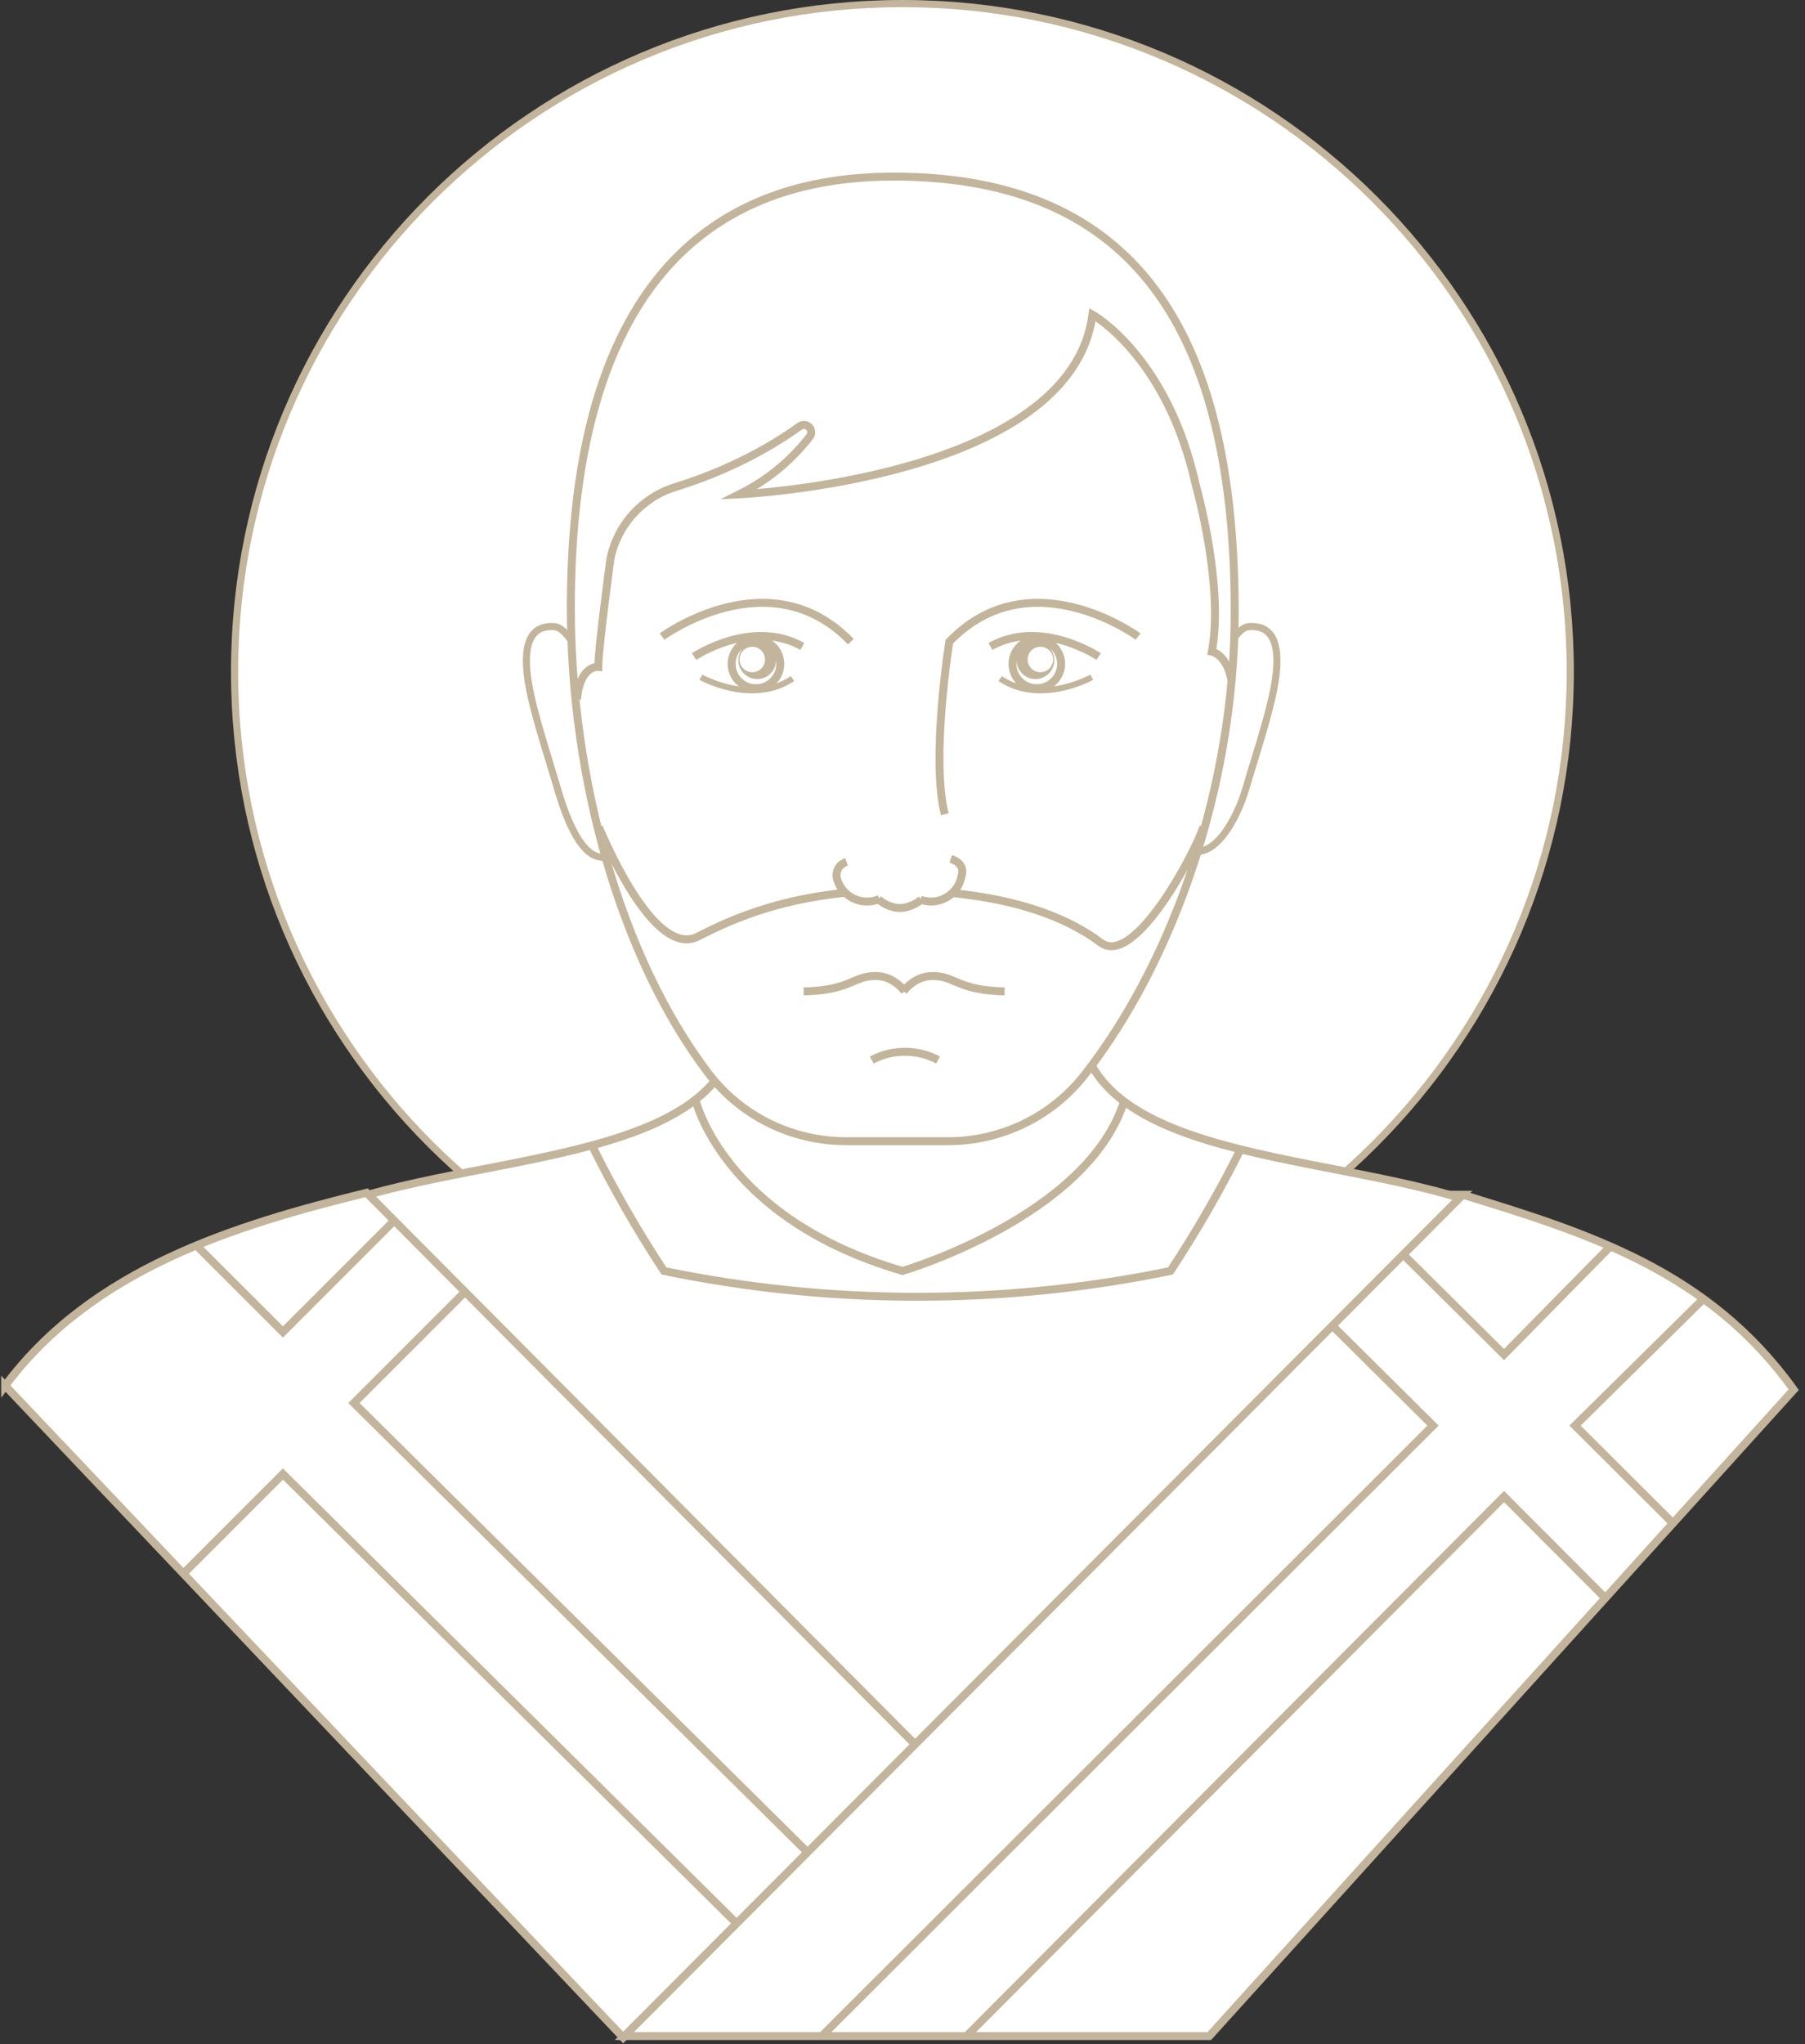 <svg width="227" height="257" viewBox="0 0 227 257" fill="none" xmlns="http://www.w3.org/2000/svg">
<rect x="0" y="0" width="227" height="257" fill="#333333" stroke="none"/>
<g clip-path="url(#clip0_1239_84)">
<path d="M113.49 168.43C159.876 168.43 197.48 130.826 197.48 84.44C197.48 38.054 159.876 0.45 113.49 0.45C67.104 0.45 29.5 38.054 29.5 84.44C29.5 130.826 67.104 168.43 113.49 168.43Z" fill="white" stroke="#C2B59B" stroke-width="0.9" stroke-miterlimit="10"/>
<path d="M189.77 152.92C175.33 183.61 145.51 220.62 116.48 221.82C85.08 223.12 54.38 186.11 38.76 152.92C56.78 144.44 92.82 147.4 92.82 127.48H135.71C135.71 147.39 171.75 144.44 189.77 152.92Z" fill="white"/>
<path d="M189.77 152.92C174.59 185.18 142.76 220.99 112.22 220.67C82.28 220.36 53.64 184.54 38.76 152.92C56.78 144.44 92.82 147.4 92.82 127.48H135.71C135.71 147.39 171.75 144.44 189.77 152.92Z" stroke="#C2B59B" stroke-miterlimit="10"/>
<path d="M0.65 174.2L78.38 256.16L115.16 219.38L46.1 149.95C29.5 154.04 11.63 159.48 0.65 174.21V174.2Z" fill="white" stroke="#C2B59B" stroke-miterlimit="10"/>
<path d="M183.97 150.2L78.52 255.97H152.08L225.58 174.71C214.88 159.79 199.79 155.05 183.96 150.2H183.97Z" fill="white" stroke="#C2B59B" stroke-miterlimit="10"/>
<path d="M49.51 153.52L35.58 167.45L24.85 156.73" stroke="#C2B59B" stroke-miterlimit="10"/>
<path d="M101.37 232.68L44.51 176.38L58.44 162.45" stroke="#C2B59B" stroke-miterlimit="10"/>
<path d="M23.08 197.81L35.58 185.31L92.44 241.61" stroke="#C2B59B" stroke-miterlimit="10"/>
<path d="M210.37 191.47L198.08 179.22L214 163.51" stroke="#C2B59B" stroke-miterlimit="10"/>
<path d="M121.71 255.81L189.15 188.14L201.84 200.85" stroke="#C2B59B" stroke-miterlimit="10"/>
<path d="M167.57 166.67L180.22 179.22L103.51 255.81" stroke="#C2B59B" stroke-miterlimit="10"/>
<path d="M202.51 156.71L189.15 170.29L176.5 157.74" stroke="#C2B59B" stroke-miterlimit="10"/>
<path d="M74.43 143.96C77.07 149.31 80.09 154.6 83.5 159.78C104.51 164.11 126.19 164.11 147.2 159.78C150.51 154.75 153.46 149.63 156.04 144.44" stroke="#C2B59B" stroke-miterlimit="10"/>
<path d="M87.43 138.14C87.43 138.14 90.78 153.14 113.5 159.78C113.5 159.78 136.99 152.89 141.43 138.24" stroke="#C2B59B" stroke-miterlimit="10"/>
<path d="M155 80.46C156.23 78.76 156.83 78.65 158.01 78.81C160.34 79.12 161.33 81.72 159.98 87.66C159.12 91.44 157.46 96.43 156.68 99.14C155.6 102.86 152.52 108.82 148.88 106.55" fill="white"/>
<path d="M155 80.46C156.23 78.76 156.83 78.65 158.01 78.81C160.34 79.12 161.33 81.72 159.98 87.66C159.12 91.44 157.46 96.43 156.68 99.14C155.6 102.86 152.52 108.82 148.88 106.55" stroke="#C2B59B" stroke-width="0.89" stroke-miterlimit="10"/>
<path d="M71.79 80.46C70.56 78.76 69.96 78.65 68.78 78.81C66.45 79.12 65.46 81.72 66.81 87.66C67.67 91.44 69.33 96.43 70.11 99.14C71.19 102.86 73.58 109.58 77.22 107.31" fill="white"/>
<path d="M71.79 80.46C70.56 78.76 69.96 78.65 68.78 78.81C66.45 79.12 65.46 81.72 66.81 87.66C67.67 91.44 69.33 96.43 70.11 99.14C71.19 102.86 73.58 109.58 77.22 107.31" stroke="#C2B59B" stroke-width="0.89" stroke-miterlimit="10"/>
<path d="M106.44 143.47H119.21C125.93 143.47 132.29 140.39 136.42 135.1C147.78 120.56 155.28 98.44 155.28 76.95C155.28 41.56 142.68 22.45 112.94 22.2C85.24 21.96 71.79 41.05 71.79 76.44C71.79 97.84 78.03 120.38 89.09 134.93C93.2 140.34 99.64 143.47 106.43 143.47H106.44Z" fill="white" stroke="#C2B59B" stroke-miterlimit="10"/>
<path d="M75.31 103.99C76.55 106.87 82.51 120.42 87.78 117.74C91.84 115.67 99.53 111.94 112.55 111.94C127.41 111.94 134.87 115.82 138.44 118.51C142.64 121.66 150.2 107.4 151.35 103.95" fill="white"/>
<path d="M75.31 103.99C76.55 106.87 82.51 120.42 87.78 117.74C91.84 115.67 99.53 111.94 112.55 111.94C127.41 111.94 134.87 115.82 138.44 118.51C142.64 121.66 150.2 107.4 151.35 103.95" stroke="#C2B59B" stroke-miterlimit="10"/>
<path d="M72.56 87.93C72.94 83.59 75.24 83.84 75.24 83.84C75.24 81.54 76.76 70.31 76.76 70.31C77.6 66.01 80.76 62.52 84.94 61.23C89.12 59.94 95.01 57.59 100.57 53.59C101.42 52.98 102.47 54.06 101.83 54.89C100.02 57.24 97.18 60.05 92.96 62.15C92.96 62.15 134.7 60.24 137.39 39.55C137.39 39.55 146.83 44.78 150.41 61.09C150.41 61.09 153.95 73.49 152.41 81.92C152.41 81.92 154.39 82.3 154.9 85.75" fill="white"/>
<path d="M72.56 87.93C72.94 83.59 75.24 83.84 75.24 83.84C75.24 81.54 76.76 70.31 76.76 70.31C77.6 66.01 80.76 62.52 84.94 61.23C89.12 59.94 95.01 57.59 100.57 53.59C101.42 52.98 102.47 54.06 101.83 54.89C100.02 57.24 97.18 60.05 92.96 62.15C92.96 62.15 134.7 60.24 137.39 39.55C137.39 39.55 146.83 44.78 150.41 61.09C150.41 61.09 153.95 73.49 152.41 81.92C152.41 81.92 154.39 82.3 154.9 85.75" stroke="#C2B59B" stroke-miterlimit="10"/>
<path d="M83.26 80.03C83.26 80.03 96.79 70.07 107 80.67" stroke="#C2B59B" stroke-miterlimit="10"/>
<path d="M143.13 80.03C143.13 80.03 129.6 70.07 119.39 80.67C119.39 80.67 117.03 95.35 118.82 102.37" stroke="#C2B59B" stroke-miterlimit="10"/>
<path d="M113.15 114.16C115.089 114.16 116.66 112.817 116.66 111.16C116.66 109.503 115.089 108.16 113.15 108.16C111.212 108.16 109.64 109.503 109.64 111.16C109.64 112.817 111.212 114.16 113.15 114.16Z" fill="white"/>
<path d="M109.61 114.16C111.549 114.16 113.12 112.817 113.12 111.16C113.12 109.503 111.549 108.16 109.61 108.16C107.672 108.16 106.1 109.503 106.1 111.16C106.1 112.817 107.672 114.16 109.61 114.16Z" fill="white"/>
<path d="M116.98 114.16C118.919 114.16 120.49 112.817 120.49 111.16C120.49 109.503 118.919 108.16 116.98 108.16C115.042 108.16 113.47 109.503 113.47 111.16C113.47 112.817 115.042 114.16 116.98 114.16Z" fill="white"/>
<path d="M115.87 113.09C115.18 113.69 114.13 114.15 113.15 114.15C112.17 114.15 111.15 113.66 110.46 113.05" fill="white"/>
<path d="M115.87 113.09C115.18 113.69 114.13 114.15 113.15 114.15C112.17 114.15 111.15 113.66 110.46 113.05" stroke="#C2B59B" stroke-miterlimit="10"/>
<path d="M115.75 113.12C116.12 113.23 116.67 113.34 117.07 113.34C119.04 113.34 120.67 111.89 120.95 110C120.95 110 121.49 108.61 119.57 107.97" fill="white"/>
<path d="M115.75 113.12C116.12 113.23 116.67 113.34 117.07 113.34C119.04 113.34 120.67 111.89 120.95 110C120.95 110 121.49 108.61 119.57 107.97" stroke="#C2B59B" stroke-miterlimit="10"/>
<path d="M110.6 113.02C110.12 113.23 109.6 113.34 109.04 113.34C107.19 113.34 105.64 112.07 105.23 110.35C105.23 110.35 104.93 108.87 106.47 108.35" fill="white"/>
<path d="M110.6 113.02C110.12 113.23 109.6 113.34 109.04 113.34C107.19 113.34 105.64 112.07 105.23 110.35C105.23 110.35 104.93 108.87 106.47 108.35" stroke="#C2B59B" stroke-miterlimit="10"/>
<path d="M101.07 124.64C107.12 124.48 107.19 122.7 110.14 122.7C112.47 122.7 113.78 124.64 113.78 124.64" fill="white"/>
<path d="M101.07 124.64C107.12 124.48 107.19 122.7 110.14 122.7C112.47 122.7 113.78 124.64 113.78 124.64" stroke="#C2B59B" stroke-miterlimit="10"/>
<path d="M126.34 124.64C120.29 124.48 120.22 122.7 117.27 122.7C114.94 122.7 113.63 124.64 113.63 124.64" fill="white"/>
<path d="M126.34 124.64C120.29 124.48 120.22 122.7 117.27 122.7C114.94 122.7 113.63 124.64 113.63 124.64" stroke="#C2B59B" stroke-miterlimit="10"/>
<path d="M109.63 133.26C112.24 131.88 115.37 131.88 117.98 133.26" stroke="#C2B59B" stroke-miterlimit="10"/>
<path d="M87.29 82.54C87.29 82.54 94.53 77.69 100.9 81.27Z" fill="white"/>
<path d="M87.29 82.54C87.29 82.54 94.53 77.69 100.9 81.27" stroke="#C2B59B" stroke-miterlimit="10"/>
<path d="M88.15 85.14C88.15 85.14 94.56 88.74 99.67 85.31" stroke="#C2B59B" stroke-width="0.75" stroke-miterlimit="10"/>
<path d="M95.07 86.52C96.76 86.52 98.13 85.15 98.13 83.46C98.13 81.77 96.76 80.4 95.07 80.4C93.38 80.4 92.01 81.77 92.01 83.46C92.01 85.15 93.38 86.52 95.07 86.52Z" stroke="#C2B59B" stroke-miterlimit="10"/>
<path d="M95.23 85.37C96.539 85.37 97.6 84.309 97.6 83C97.6 81.691 96.539 80.63 95.23 80.63C93.921 80.63 92.86 81.691 92.86 83C92.86 84.309 93.921 85.37 95.23 85.37Z" fill="#C2B59B"/>
<path d="M94.61 84.51C95.493 84.51 96.21 83.794 96.21 82.91C96.21 82.026 95.493 81.31 94.61 81.31C93.726 81.31 93.01 82.026 93.01 82.91C93.01 83.794 93.726 84.51 94.61 84.51Z" fill="white"/>
<path d="M138.17 82.54C138.17 82.54 130.93 77.69 124.56 81.27Z" fill="white"/>
<path d="M138.17 82.54C138.17 82.54 130.93 77.69 124.56 81.27" stroke="#C2B59B" stroke-miterlimit="10"/>
<path d="M137.3 85.14C137.3 85.14 130.89 88.74 125.78 85.31" stroke="#C2B59B" stroke-width="0.75" stroke-miterlimit="10"/>
<path d="M130.39 86.52C132.08 86.52 133.45 85.15 133.45 83.46C133.45 81.77 132.08 80.4 130.39 80.4C128.7 80.4 127.33 81.77 127.33 83.46C127.33 85.15 128.7 86.52 130.39 86.52Z" stroke="#C2B59B" stroke-miterlimit="10"/>
<path d="M130.22 85.37C131.529 85.37 132.59 84.309 132.59 83C132.59 81.691 131.529 80.63 130.22 80.63C128.911 80.63 127.85 81.691 127.85 83C127.85 84.309 128.911 85.37 130.22 85.37Z" fill="#C2B59B"/>
<path d="M130.84 84.51C131.724 84.51 132.44 83.794 132.44 82.91C132.44 82.026 131.724 81.31 130.84 81.31C129.957 81.31 129.24 82.026 129.24 82.91C129.24 83.794 129.957 84.51 130.84 84.51Z" fill="white"/>
</g>
<defs>
<clipPath id="clip0_1239_84">
<rect width="226.23" height="256.87" fill="white"/>
</clipPath>
</defs>
</svg>

